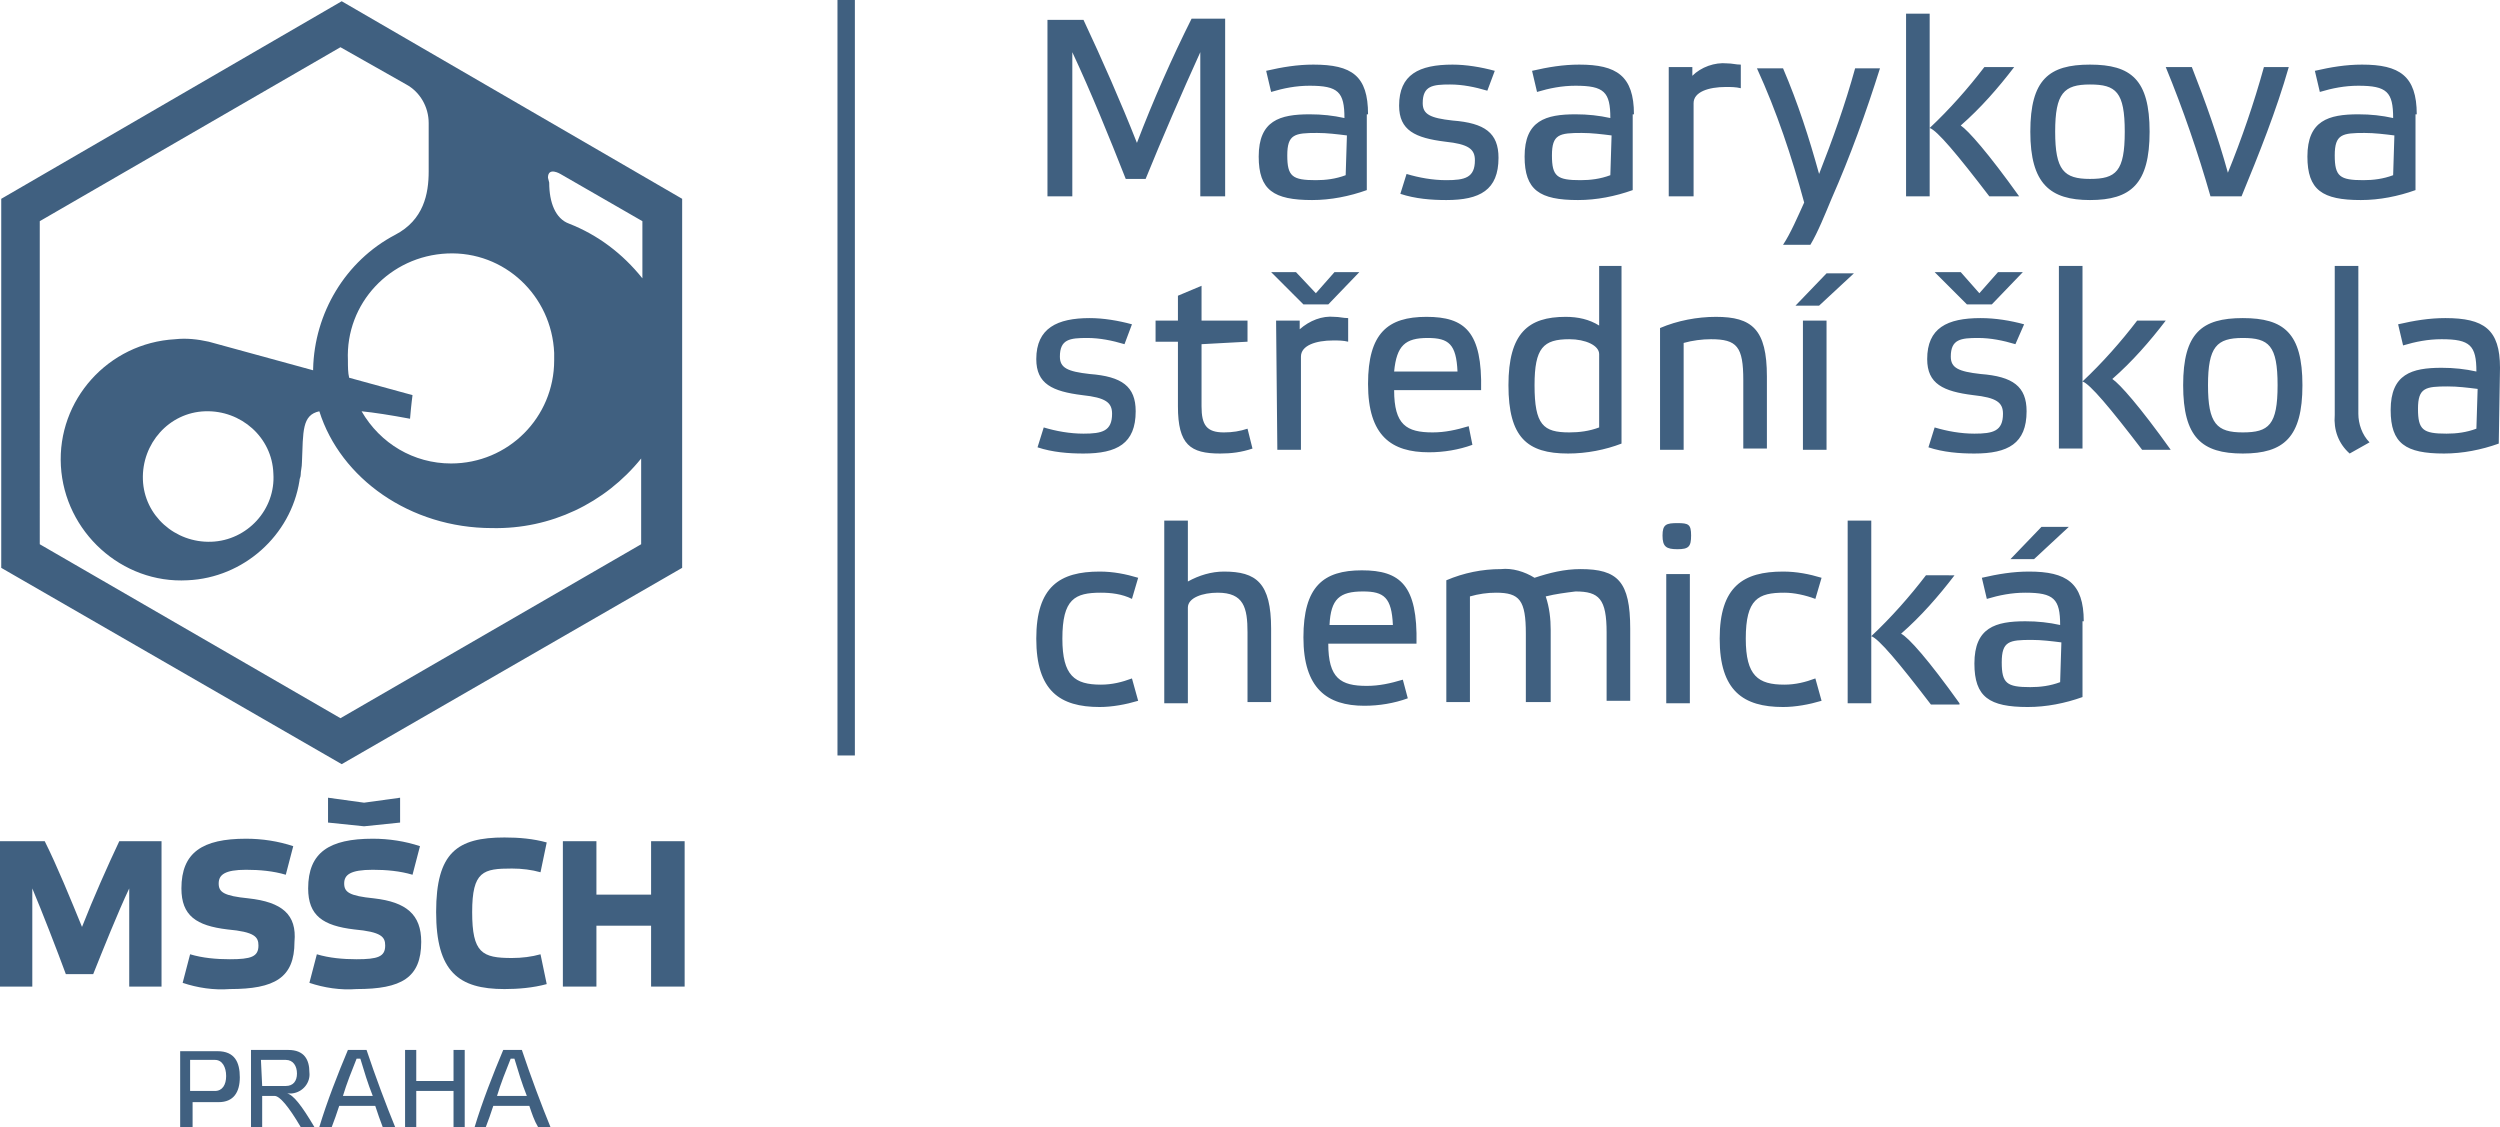 <?xml version="1.0" encoding="utf-8"?>
<!-- Generator: Adobe Illustrator 25.3.1, SVG Export Plug-In . SVG Version: 6.00 Build 0)  -->
<svg version="1.1" id="Vrstva_1" xmlns="http://www.w3.org/2000/svg" xmlns:xlink="http://www.w3.org/1999/xlink" x="0px" y="0px"
	 viewBox="0 0 201.2 90.7" style="enable-background:new 0 0 201.2 90.7;" xml:space="preserve">
<style type="text/css">
	.st0{fill:#406080;}
</style>
<path class="st0" d="M17.3,87.8c0.6,0,0.9-0.5,0.9-1.2s-0.3-1.3-0.9-1.3h-2v2.5H17.3z M14.5,90.8v-6.2h3c1.4,0,1.8,0.9,1.8,2.1
	s-0.5,2-1.7,2h-2.1v2.2L14.5,90.8z"/>
<path class="st0" d="M21.1,87.4H23c0.6,0,0.9-0.4,0.9-1s-0.3-1.1-0.9-1.1h-2L21.1,87.4z M25.3,90.7h-1.1c-1-1.7-1.7-2.5-2.1-2.5h-1
	v2.5h-0.9v-6.2h3c1.3,0,1.7,0.8,1.7,1.8c0.1,0.8-0.5,1.6-1.4,1.7c-0.1,0-0.2,0-0.4,0C23.6,88.1,24.3,89,25.3,90.7"/>
<path class="st0" d="M28.7,85.2c-0.4,1-0.8,2-1.1,3h2.4c-0.4-1-0.7-2-1-3H28.7z M30.2,89h-2.9c-0.2,0.6-0.4,1.2-0.6,1.7h-1
	c0.6-2,1.5-4.3,2.3-6.2h1.5c0.7,2.1,1.6,4.5,2.3,6.2h-1C30.6,90.2,30.4,89.6,30.2,89"/>
<polygon class="st0" points="33.5,90.7 32.6,90.7 32.6,84.5 33.5,84.5 33.5,87 36.5,87 36.5,84.5 37.4,84.5 37.4,90.7 36.5,90.7 
	36.5,87.8 33.5,87.8 "/>
<path class="st0" d="M41.1,85.2c-0.4,1-0.8,2-1.1,3h2.4c-0.4-1-0.7-2-1-3H41.1z M42.6,89h-2.9c-0.2,0.6-0.4,1.2-0.6,1.7h-0.9
	c0.6-2,1.5-4.3,2.3-6.2H42c0.7,2.1,1.6,4.5,2.3,6.2h-1C43,90.2,42.8,89.6,42.6,89"/>
<path class="st0" d="M6.6,74.6c-0.9-2.2-2-4.9-3-6.9H0v11.7h2.6v-7.9c0.8,1.9,2,5,2.7,6.9h2.2c0.8-2,2-5,2.9-6.9v7.9H13V67.7H9.6
	C8.7,69.6,7.5,72.3,6.6,74.6"/>
<path class="st0" d="M20,72.3c-2-0.2-2.4-0.5-2.4-1.2s0.5-1.1,2.2-1.1c1.1,0,2.2,0.1,3.2,0.4l0.6-2.3c-1.2-0.4-2.5-0.6-3.8-0.6
	c-3.5,0-5.2,1.1-5.2,4c0,2.2,1.2,3,3.7,3.3c2.2,0.2,2.5,0.6,2.5,1.3c0,0.9-0.6,1.1-2.3,1.1c-1.1,0-2.2-0.1-3.2-0.4l-0.6,2.3
	c1.2,0.4,2.5,0.6,3.8,0.5c3.6,0,5.2-0.9,5.2-3.8C23.9,73.6,22.7,72.6,20,72.3"/>
<path class="st0" d="M30.1,72.3c-2-0.2-2.4-0.5-2.4-1.2s0.5-1.1,2.3-1.1c1.1,0,2.2,0.1,3.2,0.4l0.6-2.3c-1.2-0.4-2.5-0.6-3.8-0.6
	c-3.5,0-5.2,1.1-5.2,4c0,2.2,1.2,3,3.7,3.3c2.2,0.2,2.5,0.6,2.5,1.3c0,0.9-0.6,1.1-2.3,1.1c-1.1,0-2.2-0.1-3.2-0.4l-0.6,2.3
	c1.2,0.4,2.5,0.6,3.8,0.5c3.6,0,5.2-0.9,5.2-3.8C33.9,73.6,32.7,72.6,30.1,72.3"/>
<path class="st0" d="M41.2,69.9c0.8,0,1.6,0.1,2.3,0.3l0.5-2.4c-1.1-0.3-2.2-0.4-3.4-0.4c-3.8,0-5.5,1.2-5.5,6s1.8,6.2,5.5,6.2
	c1.1,0,2.3-0.1,3.4-0.4l-0.5-2.4c-0.7,0.2-1.5,0.3-2.3,0.3c-2.4,0-3.2-0.4-3.2-3.7S38.9,69.9,41.2,69.9"/>
<polygon class="st0" points="52.4,67.7 52.4,72 48,72 48,67.7 45.3,67.7 45.3,79.4 48,79.4 48,74.5 52.4,74.5 52.4,79.4 55.1,79.4 
	55.1,67.7 "/>
<polygon class="st0" points="26.4,66.2 29.3,66.5 32.2,66.2 32.2,64.2 29.3,64.6 26.4,64.2 "/>
<path class="st0" d="M17,43.6c-2.9,0.1-5.4-2.1-5.5-5s2.1-5.4,5-5.5c2.9-0.1,5.4,2.1,5.5,5C22.2,41,19.9,43.5,17,43.6
	C17,43.6,17,43.6,17,43.6 M3.2,17.8l24.2-14l5.3,3c1.1,0.6,1.8,1.8,1.8,3.1v3.9c0,1.8-0.4,3.9-2.7,5.1c-4,2.1-6.5,6.3-6.6,10.8v0.1
	l-8.4-2.3l0,0c-0.9-0.2-1.8-0.3-2.7-0.2c-5.4,0.3-9.5,4.9-9.2,10.2s4.9,9.5,10.2,9.2c4.5-0.2,8.3-3.6,9-8c0-0.2,0.1-0.3,0.1-0.5
	c0-0.3,0.1-0.6,0.1-1c0.1-2.5,0-3.8,1.4-4.1c1.7,5.4,7.3,9.4,13.9,9.4c4.7,0.1,9.1-2,12-5.6v6.9l-24.2,14l-24.2-14V17.8z M44.6,29
	c0,4.6-3.7,8.3-8.3,8.3c-3,0-5.7-1.6-7.2-4.2c1,0.1,2.3,0.3,3.9,0.6c0.1-1.2,0.2-1.9,0.2-1.9l-5.1-1.4C28,30,28,29.5,28,29
	c-0.2-4.6,3.4-8.4,8-8.6c4.6-0.2,8.4,3.4,8.6,8C44.6,28.6,44.6,28.8,44.6,29 M44.1,14.3c0-0.9,1-0.3,1-0.3l6.6,3.8v4.6
	c-1.6-2-3.6-3.5-5.9-4.4c-1.1-0.4-1.6-1.7-1.6-3.3L44.1,14.3z M54.9,45.7V16L27.5,0.1L0.1,16v29.7l27.4,15.8L54.9,45.7z"/>
<path class="st0" d="M163.7,45l2.8-2.6h-2.2l-2.5,2.6H163.7z M165.8,54.9c-0.8,0.3-1.6,0.4-2.4,0.4c-1.9,0-2.3-0.3-2.3-2
	s0.6-1.8,2.4-1.8c0.8,0,1.6,0.1,2.4,0.2L165.8,54.9z M167.7,50c0-3.1-1.4-4-4.4-4c-1.3,0-2.5,0.2-3.8,0.5l0.4,1.7
	c1-0.3,2-0.5,3.1-0.5c2.3,0,2.8,0.5,2.8,2.6c-0.9-0.2-1.8-0.3-2.8-0.3c-2.4,0-4.1,0.5-4.1,3.4c0,2.7,1.2,3.5,4.3,3.5
	c1.5,0,3-0.3,4.4-0.8V50z M157.7,56.6c-2.5-3.5-4.1-5.3-4.7-5.6c1.6-1.4,3-3,4.3-4.7H155c-1.3,1.7-2.8,3.4-4.4,4.9
	c0.6,0.2,2.2,2.1,4.8,5.5H157.7z M150.6,41.9h-1.9v14.7h1.9V41.9z M146.1,54.6c-0.8,0.3-1.6,0.5-2.5,0.5c-2.1,0-3.1-0.7-3.1-3.7
	c0-3.2,1-3.7,3.1-3.7c0.8,0,1.7,0.2,2.5,0.5l0.5-1.7c-1-0.3-2-0.5-3.1-0.5c-3.2,0-5.1,1.2-5.1,5.4s1.9,5.5,5.1,5.5
	c1,0,2.1-0.2,3.1-0.5L146.1,54.6z M135,42.1c-0.9,0-1.2,0.1-1.2,1s0.3,1.1,1.2,1.1s1.1-0.2,1.1-1.1S135.9,42.1,135,42.1 M136,46.2
	h-1.9v10.4h1.9V46.2z M118.3,48c0.7-0.2,1.4-0.3,2.1-0.3c1.9,0,2.4,0.6,2.4,3.3v5.5h2v-5.8c0-0.9-0.1-1.8-0.4-2.7
	c0.8-0.2,1.6-0.3,2.4-0.4c1.9,0,2.5,0.6,2.5,3.3v5.5h1.9v-5.8c0-3.8-1-4.8-4-4.8c-1.3,0-2.5,0.3-3.7,0.7c-0.8-0.5-1.8-0.8-2.7-0.7
	c-1.5,0-3,0.3-4.4,0.9v9.8h1.9L118.3,48z M109.7,47.6c1.7,0,2.3,0.5,2.4,2.7h-5.1C107.1,48.2,107.8,47.6,109.7,47.6 M112.9,54.7
	c-1,0.3-1.9,0.5-2.9,0.5c-2.1,0-3.1-0.6-3.1-3.4h7.1c0.1-4.7-1.3-5.9-4.4-5.9s-4.7,1.3-4.7,5.4s1.9,5.5,4.9,5.5
	c1.2,0,2.4-0.2,3.5-0.6L112.9,54.7z M98.5,46c-1,0-2,0.3-2.9,0.8v-4.9h-1.9v14.7h1.9v-7.7c0-0.8,1.2-1.2,2.4-1.2
	c2.1,0,2.4,1.2,2.4,3.2v5.6h1.9v-5.9C102.3,46.9,101.1,46,98.5,46 M91.1,54.6c-0.8,0.3-1.6,0.5-2.5,0.5c-2.1,0-3.1-0.7-3.1-3.7
	c0-3.2,1-3.7,3.1-3.7c0.8,0,1.7,0.1,2.5,0.5l0.5-1.7c-1-0.3-2-0.5-3.1-0.5c-3.2,0-5.1,1.2-5.1,5.4s1.9,5.5,5.1,5.5
	c1,0,2.1-0.2,3.1-0.5L91.1,54.6z"/>
<path class="st0" d="M199.3,34.5c-0.8,0.3-1.6,0.4-2.4,0.4c-1.9,0-2.3-0.3-2.3-2s0.6-1.8,2.4-1.8c0.8,0,1.6,0.1,2.4,0.2L199.3,34.5z
	 M201.2,29.6c0-3.1-1.3-4-4.4-4c-1.3,0-2.5,0.2-3.8,0.5l0.4,1.7c1-0.3,2-0.5,3.1-0.5c2.3,0,2.8,0.5,2.8,2.6
	c-0.9-0.2-1.8-0.3-2.8-0.3c-2.4,0-4.1,0.5-4.1,3.4c0,2.7,1.2,3.5,4.3,3.5c1.5,0,3-0.3,4.4-0.8L201.2,29.6z M189.8,21.4h-1.9v12
	c-0.1,1.2,0.3,2.3,1.2,3.1l1.6-0.9c-0.6-0.6-0.9-1.5-0.9-2.3L189.8,21.4z M180.5,27.2c2.1,0,2.8,0.6,2.8,3.8s-0.7,3.8-2.8,3.8
	s-2.8-0.7-2.8-3.8S178.4,27.2,180.5,27.2 M180.5,36.5c3.3,0,4.8-1.3,4.8-5.5s-1.5-5.4-4.8-5.4s-4.8,1.2-4.8,5.4
	S177.2,36.5,180.5,36.5 M174.7,36.2c-2.5-3.5-4.1-5.3-4.7-5.7c1.6-1.4,3-3,4.3-4.7H172c-1.3,1.7-2.8,3.4-4.4,4.9
	c0.6,0.2,2.2,2.1,4.8,5.5H174.7z M167.6,21.4h-1.9v14.7h1.9V21.4z M155.7,21.9l2.6,2.6h2l2.5-2.6h-2l-1.5,1.7l-1.5-1.7L155.7,21.9z
	 M162.9,26.1c-1.1-0.3-2.3-0.5-3.5-0.5c-2.7,0-4.3,0.8-4.3,3.3c0,2,1.3,2.6,3.7,2.9c1.9,0.2,2.4,0.6,2.4,1.5c0,1.4-0.8,1.6-2.3,1.6
	c-1.1,0-2.2-0.2-3.2-0.5l-0.5,1.6c1.2,0.4,2.5,0.5,3.7,0.5c2.7,0,4.2-0.8,4.2-3.4c0-2-1.1-2.8-3.7-3c-1.8-0.2-2.4-0.5-2.4-1.4
	c0-1.4,0.8-1.5,2.2-1.5c1,0,2,0.2,3,0.5L162.9,26.1z M146.4,24.6l2.8-2.6H147l-2.5,2.6H146.4z M147,25.8h-1.9v10.4h1.9V25.8z
	 M135.5,27.6c0.7-0.2,1.5-0.3,2.2-0.3c2.1,0,2.6,0.6,2.6,3.3v5.5h1.9v-5.8c0-3.8-1.2-4.8-4.1-4.8c-1.5,0-3.1,0.3-4.5,0.9v9.8h1.9
	V27.6z M130.6,21.4h-1.9v4.8c-0.8-0.5-1.7-0.7-2.7-0.7c-3,0-4.6,1.3-4.6,5.5s1.5,5.5,4.8,5.5c1.5,0,3-0.3,4.3-0.8V21.4z M128.7,34.4
	c-0.8,0.3-1.6,0.4-2.4,0.4c-2.1,0-2.8-0.6-2.8-3.8c0-3,0.7-3.7,2.8-3.7c1.3,0,2.4,0.5,2.4,1.2V34.4z M114.9,27.2
	c1.7,0,2.3,0.5,2.4,2.7h-5.1C112.4,27.8,113.1,27.2,114.9,27.2 M118.2,34.3c-1,0.3-1.9,0.5-2.9,0.5c-2.1,0-3.1-0.6-3.1-3.4h7
	c0.1-4.7-1.3-5.9-4.4-5.9s-4.7,1.3-4.7,5.4c0,4.2,1.9,5.5,4.9,5.5c1.2,0,2.4-0.2,3.5-0.6L118.2,34.3z M102.3,21.9l2.6,2.6h2l2.5-2.6
	h-2l-1.5,1.7l-1.6-1.7H102.3z M102.8,36.2h1.9v-7.5c0-0.9,1.2-1.3,2.6-1.3c0.4,0,0.8,0,1.2,0.1v-1.9c-0.4,0-0.7-0.1-1.1-0.1
	c-1-0.1-2,0.3-2.8,1v-0.7h-1.9L102.8,36.2z M100.4,27.5v-1.7h-3.7v-2.8l-1.9,0.8v2H93v1.7h1.8v5.2c0,3.1,1,3.8,3.4,3.8
	c0.9,0,1.7-0.1,2.6-0.4l-0.4-1.6c-0.6,0.2-1.2,0.3-1.9,0.3c-1.4,0-1.8-0.6-1.8-2.1v-5L100.4,27.5z M91.1,26.1
	c-1.1-0.3-2.3-0.5-3.4-0.5c-2.6,0-4.3,0.8-4.3,3.3c0,2,1.3,2.6,3.7,2.9c1.9,0.2,2.4,0.6,2.4,1.5c0,1.4-0.8,1.6-2.3,1.6
	c-1.1,0-2.2-0.2-3.2-0.5l-0.5,1.6c1.2,0.4,2.5,0.5,3.7,0.5c2.7,0,4.2-0.8,4.2-3.4c0-2-1.1-2.8-3.7-3c-1.8-0.2-2.4-0.5-2.4-1.4
	c0-1.4,0.8-1.5,2.2-1.5c1,0,2,0.2,3,0.5L91.1,26.1z"/>
<path class="st0" d="M192.6,14.1c-0.8,0.3-1.6,0.4-2.4,0.4c-1.9,0-2.3-0.3-2.3-2s0.6-1.8,2.4-1.8c0.8,0,1.6,0.1,2.4,0.2L192.6,14.1z
	 M194.5,9.2c0-3.1-1.4-4-4.4-4c-1.3,0-2.5,0.2-3.8,0.5l0.4,1.7c1-0.3,2-0.5,3.1-0.5c2.3,0,2.8,0.5,2.8,2.6c-0.9-0.2-1.8-0.3-2.8-0.3
	c-2.4,0-4.1,0.5-4.1,3.4c0,2.7,1.2,3.5,4.3,3.5c1.5,0,3-0.3,4.4-0.8V9.2z M179.3,13.9c-0.8-2.9-1.8-5.7-2.9-8.5h-2.1
	c1.4,3.4,2.6,6.9,3.6,10.4h2.5c1.4-3.4,2.8-6.9,3.8-10.4h-2C181.4,8.3,180.4,11.2,179.3,13.9 M168.2,6.8c2.1,0,2.8,0.6,2.8,3.8
	s-0.7,3.8-2.8,3.8s-2.8-0.7-2.8-3.8S166.1,6.8,168.2,6.8 M168.2,16.1c3.3,0,4.8-1.3,4.8-5.5s-1.5-5.4-4.8-5.4s-4.8,1.2-4.8,5.4
	S165,16.1,168.2,16.1 M162.5,15.8c-2.5-3.5-4.1-5.3-4.7-5.7c1.6-1.4,3-3,4.3-4.7h-2.4c-1.3,1.7-2.8,3.4-4.4,4.9
	c0.6,0.2,2.2,2.1,4.8,5.5H162.5z M155.3,1.1h-1.9v14.7h1.9V1.1z M145.2,16.3c-0.5,1.1-1.1,2.5-1.7,3.4h2.2c0.6-1,1.2-2.5,1.7-3.7
	c1.5-3.4,2.8-7,3.9-10.5h-2c-0.8,2.9-1.8,5.7-2.9,8.5c-0.8-2.9-1.7-5.7-2.9-8.5h-2.1C143,9,144.2,12.6,145.2,16.3 M134.4,15.8h1.9
	V8.3c0-0.9,1.2-1.3,2.6-1.3c0.4,0,0.8,0,1.2,0.1V5.2c-0.4,0-0.7-0.1-1.1-0.1c-1-0.1-2.1,0.3-2.8,1V5.4h-1.9V15.8z M129.6,14.1
	c-0.8,0.3-1.6,0.4-2.4,0.4c-1.9,0-2.3-0.3-2.3-2s0.6-1.8,2.4-1.8c0.8,0,1.6,0.1,2.4,0.2L129.6,14.1z M131.5,9.2c0-3.1-1.4-4-4.4-4
	c-1.3,0-2.5,0.2-3.8,0.5l0.4,1.7c1-0.3,2-0.5,3.1-0.5c2.3,0,2.8,0.5,2.8,2.6c-0.9-0.2-1.8-0.3-2.8-0.3c-2.4,0-4.1,0.5-4.1,3.4
	c0,2.7,1.2,3.5,4.3,3.5c1.5,0,3-0.3,4.4-0.8V9.2z M120.3,5.7c-1.1-0.3-2.3-0.5-3.4-0.5c-2.7,0-4.3,0.8-4.3,3.3c0,2,1.3,2.6,3.7,2.9
	c1.9,0.2,2.4,0.6,2.4,1.5c0,1.4-0.8,1.6-2.3,1.6c-1.1,0-2.2-0.2-3.2-0.5l-0.5,1.6c1.2,0.4,2.5,0.5,3.7,0.5c2.7,0,4.2-0.8,4.2-3.4
	c0-2-1.1-2.8-3.7-3c-1.8-0.2-2.4-0.5-2.4-1.4c0-1.4,0.8-1.5,2.2-1.5c1,0,2,0.2,3,0.5L120.3,5.7z M108.3,14.1
	c-0.8,0.3-1.6,0.4-2.4,0.4c-1.9,0-2.3-0.3-2.3-2s0.6-1.8,2.4-1.8c0.8,0,1.6,0.1,2.4,0.2L108.3,14.1z M110.1,9.2c0-3.1-1.3-4-4.4-4
	c-1.3,0-2.5,0.2-3.8,0.5l0.4,1.7c1-0.3,2-0.5,3.1-0.5c2.3,0,2.8,0.5,2.8,2.6c-0.9-0.2-1.8-0.3-2.8-0.3c-2.4,0-4.1,0.5-4.1,3.4
	c0,2.7,1.2,3.5,4.3,3.5c1.5,0,3-0.3,4.4-0.8V9.2z M91.5,11.5c-1.3-3.3-2.8-6.7-4.3-9.9h-2.9v14.2h2V4.2c1.5,3.2,3,6.9,4.3,10.2h1.6
	c1.3-3.2,2.9-6.9,4.4-10.2v11.6h2V1.5h-2.7C94.3,4.7,92.8,8.1,91.5,11.5"/>
<rect x="67.4" y="0" class="st0" width="1.4" height="60.8"/>
</svg>
